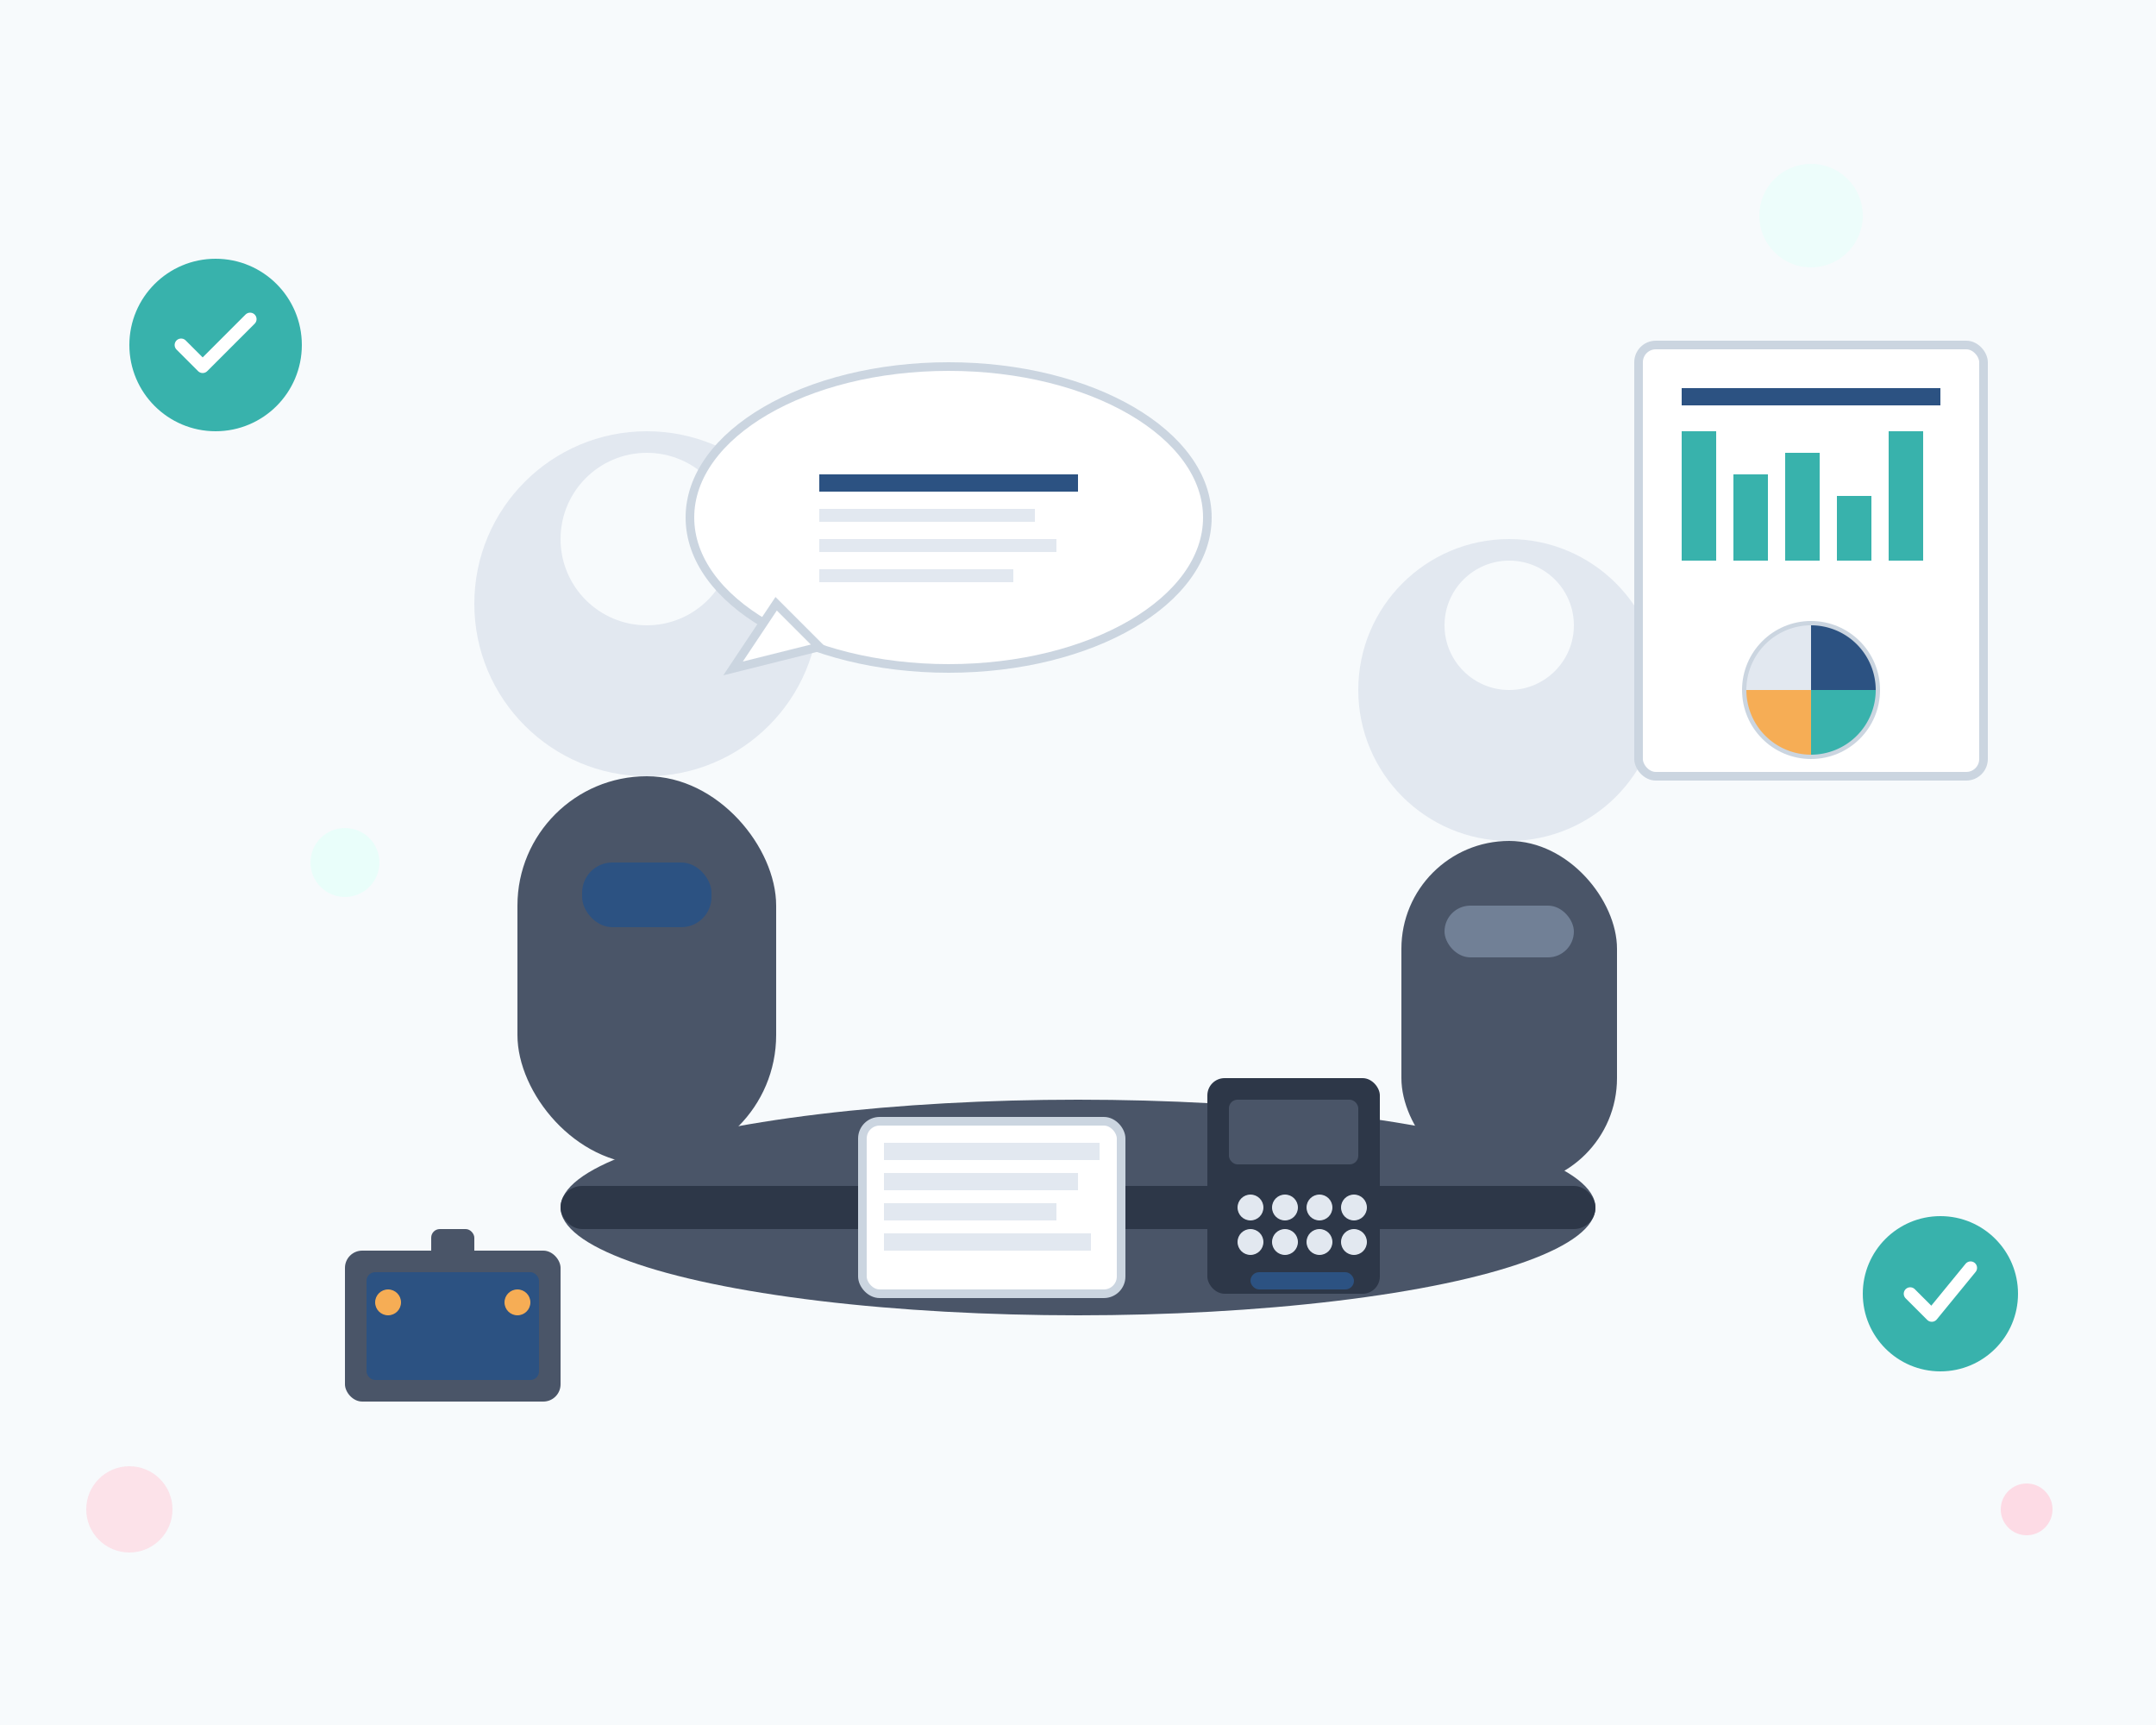 <svg width="500" height="400" viewBox="0 0 500 400" fill="none" xmlns="http://www.w3.org/2000/svg">
  <!-- Background -->
  <rect width="500" height="400" fill="#F7FAFC"/>
  
  <!-- Consultant/Expert -->
  <circle cx="150" cy="140" r="40" fill="#E2E8F0"/>
  <rect x="120" y="180" width="60" height="90" fill="#4A5568" rx="30"/>
  <rect x="135" y="200" width="30" height="15" fill="#2C5282" rx="7"/>
  <circle cx="150" cy="125" r="20" fill="#F7FAFC"/>
  
  <!-- Briefcase -->
  <rect x="80" y="290" width="50" height="35" fill="#4A5568" rx="4"/>
  <rect x="85" y="295" width="40" height="25" fill="#2C5282" rx="2"/>
  <rect x="100" y="285" width="10" height="8" fill="#4A5568" rx="2"/>
  <circle cx="90" cy="302" r="3" fill="#F6AD55"/>
  <circle cx="120" cy="302" r="3" fill="#F6AD55"/>
  
  <!-- Client -->
  <circle cx="350" cy="160" r="35" fill="#E2E8F0"/>
  <rect x="325" y="195" width="50" height="80" fill="#4A5568" rx="25"/>
  <rect x="335" y="210" width="30" height="12" fill="#718096" rx="6"/>
  <circle cx="350" cy="145" r="15" fill="#F7FAFC"/>
  
  <!-- Consultation Table -->
  <ellipse cx="250" cy="280" rx="120" ry="25" fill="#4A5568"/>
  <rect x="130" y="275" width="240" height="10" fill="#2D3748" rx="5"/>
  
  <!-- Documents on table -->
  <rect x="200" y="260" width="60" height="40" fill="white" stroke="#CBD5E0" stroke-width="2" rx="4"/>
  <rect x="205" y="265" width="50" height="4" fill="#E2E8F0"/>
  <rect x="205" y="272" width="45" height="4" fill="#E2E8F0"/>
  <rect x="205" y="279" width="40" height="4" fill="#E2E8F0"/>
  <rect x="205" y="286" width="48" height="4" fill="#E2E8F0"/>
  
  <!-- Calculator -->
  <rect x="280" y="250" width="40" height="50" fill="#2D3748" rx="4"/>
  <rect x="285" y="255" width="30" height="15" fill="#4A5568" rx="2"/>
  <circle cx="290" cy="280" r="3" fill="#E2E8F0"/>
  <circle cx="298" cy="280" r="3" fill="#E2E8F0"/>
  <circle cx="306" cy="280" r="3" fill="#E2E8F0"/>
  <circle cx="314" cy="280" r="3" fill="#E2E8F0"/>
  <circle cx="290" cy="288" r="3" fill="#E2E8F0"/>
  <circle cx="298" cy="288" r="3" fill="#E2E8F0"/>
  <circle cx="306" cy="288" r="3" fill="#E2E8F0"/>
  <circle cx="314" cy="288" r="3" fill="#E2E8F0"/>
  <rect x="290" y="295" width="24" height="4" fill="#2C5282" rx="2"/>
  
  <!-- Speech bubble -->
  <ellipse cx="220" cy="120" rx="60" ry="35" fill="white" stroke="#CBD5E0" stroke-width="2"/>
  <path d="M180 140 L170 155 L190 150 Z" fill="white" stroke="#CBD5E0" stroke-width="2"/>
  <rect x="190" y="110" width="60" height="4" fill="#2C5282"/>
  <rect x="190" y="118" width="50" height="3" fill="#E2E8F0"/>
  <rect x="190" y="125" width="55" height="3" fill="#E2E8F0"/>
  <rect x="190" y="132" width="45" height="3" fill="#E2E8F0"/>
  
  <!-- Charts/Analytics -->
  <rect x="380" y="80" width="80" height="100" fill="white" stroke="#CBD5E0" stroke-width="2" rx="4"/>
  <rect x="390" y="90" width="60" height="4" fill="#2C5282"/>
  <rect x="390" y="100" width="8" height="30" fill="#38B2AC"/>
  <rect x="402" y="110" width="8" height="20" fill="#38B2AC"/>
  <rect x="414" y="105" width="8" height="25" fill="#38B2AC"/>
  <rect x="426" y="115" width="8" height="15" fill="#38B2AC"/>
  <rect x="438" y="100" width="8" height="30" fill="#38B2AC"/>
  
  <!-- Pie chart -->
  <circle cx="420" cy="160" r="15" fill="white" stroke="#CBD5E0" stroke-width="2"/>
  <path d="M420 145 A15 15 0 0 1 435 160 L420 160 Z" fill="#2C5282"/>
  <path d="M435 160 A15 15 0 0 1 420 175 L420 160 Z" fill="#38B2AC"/>
  <path d="M420 175 A15 15 0 0 1 405 160 L420 160 Z" fill="#F6AD55"/>
  <path d="M405 160 A15 15 0 0 1 420 145 L420 160 Z" fill="#E2E8F0"/>
  
  <!-- Success indicators -->
  <circle cx="50" cy="80" r="20" fill="#38B2AC"/>
  <path d="M42 80 L47 85 L58 74" stroke="white" stroke-width="3" stroke-linecap="round" stroke-linejoin="round" fill="none"/>
  
  <circle cx="450" cy="300" r="18" fill="#38B2AC"/>
  <path d="M443 300 L448 305 L457 294" stroke="white" stroke-width="3" stroke-linecap="round" stroke-linejoin="round" fill="none"/>
  
  <!-- Decorative elements -->
  <circle cx="80" cy="200" r="8" fill="#E6FFFA" opacity="0.8"/>
  <circle cx="420" cy="50" r="12" fill="#E6FFFA" opacity="0.6"/>
  <circle cx="30" cy="350" r="10" fill="#FED7E2" opacity="0.7"/>
  <circle cx="470" cy="350" r="6" fill="#FED7E2" opacity="0.9"/>
</svg>
